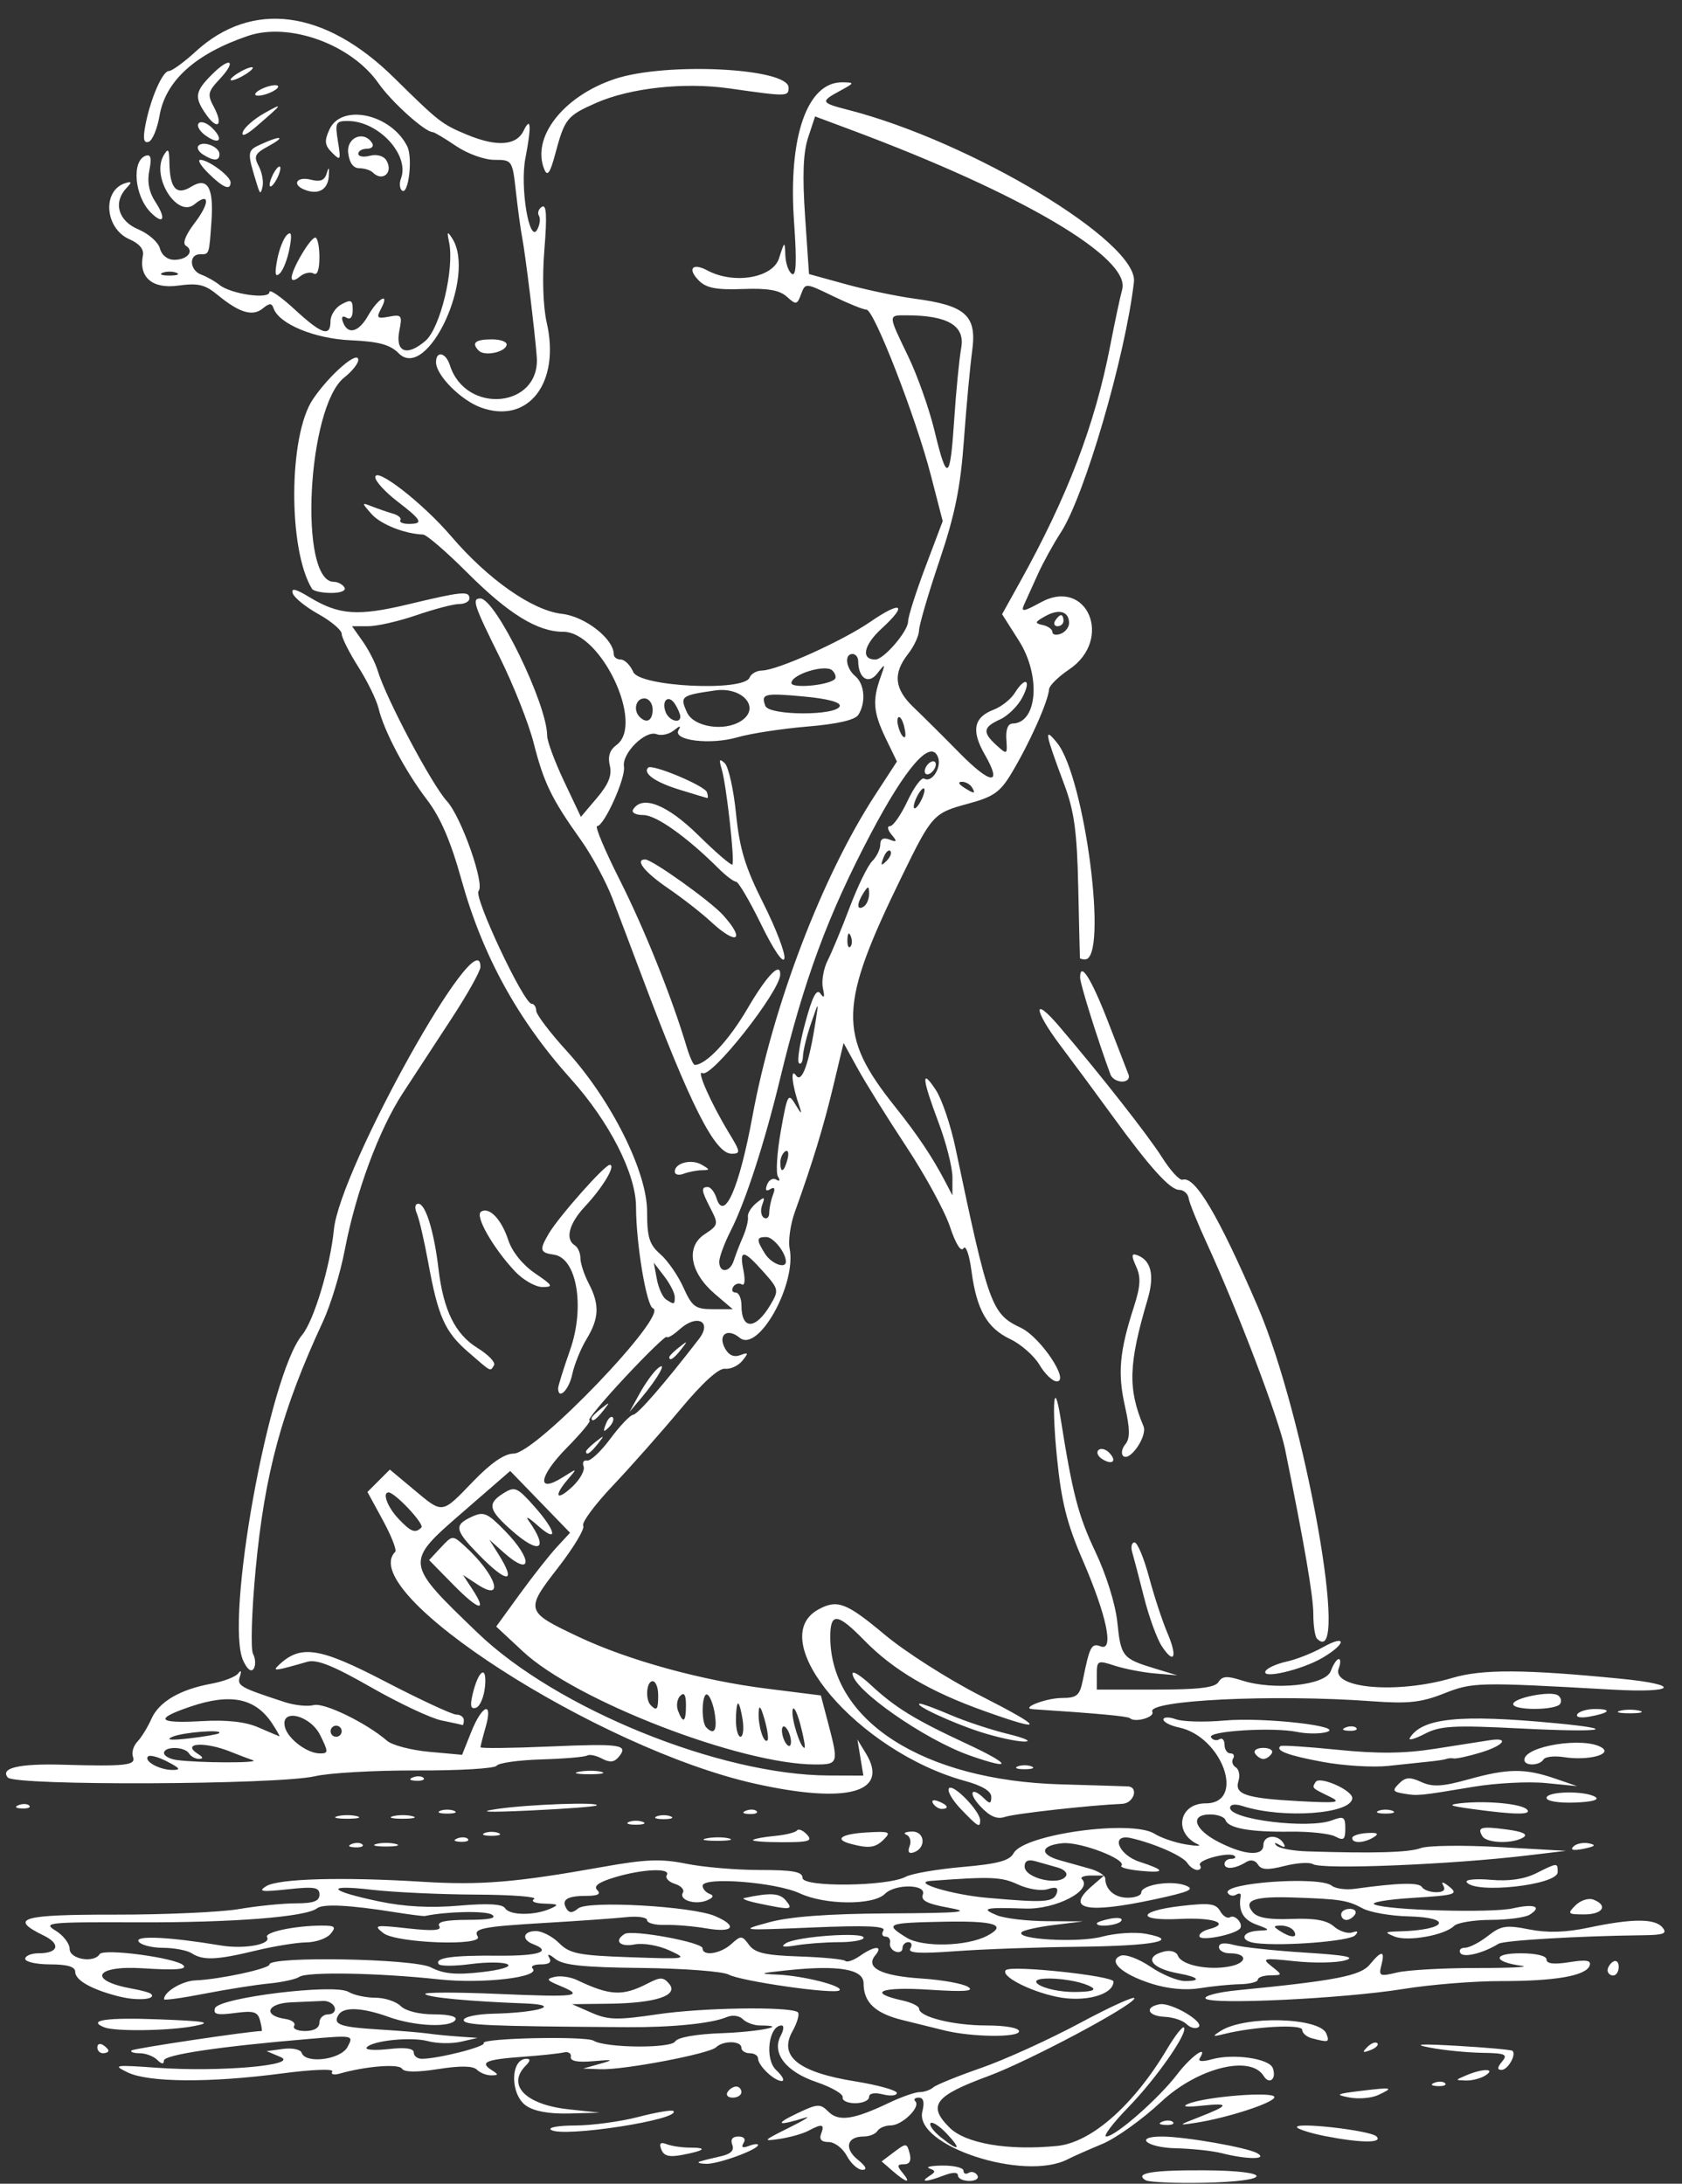 <?xml version="1.0" encoding="UTF-8" standalone="no"?><svg xmlns="http://www.w3.org/2000/svg" xmlns:xlink="http://www.w3.org/1999/xlink" fill="#ffffff" height="368.7" preserveAspectRatio="xMidYMid meet" version="1" viewBox="-0.5 -2.6 284.0 368.7" width="284" zoomAndPan="magnify"><rect x="-0.5" y="-2.6" width="284.0" height="368.7" fill="#333333" stroke="none"/><g id="change1_1"><path d="m192.93 365.51c-1.957-1.211 1.086-1.722 9.973-1.674 11.855 0.064 11.604 1.886-0.289 2.102-4.805 0.087-9.163-0.106-9.684-0.428zm-42.672-1.53-1.899-1.647 2.124-1.602c2.025-1.528 2.146-1.516 2.605 0.241 0.324 1.238 0.012 1.843-0.951 1.843-1.168 0-1.217 0.261-0.266 1.406 1.581 1.905 0.713 1.776-1.612-0.241zm6.171 0.809c1.079-0.684 1.079-0.881 0-1.268-0.703-0.252 0.304-0.472 2.238-0.488 1.934-0.016 3.516 0.375 3.516 0.869s0.393 0.656 0.873 0.36c0.48-0.297 1.138-0.111 1.462 0.413 0.326 0.528-0.273 0.953-1.341 0.953-1.062 0-1.93-0.411-1.93-0.914 0-0.594-0.842-0.594-2.405 0-2.957 1.124-4.124 1.161-2.411 0.076zm-13.934-3.38c-0.69-1.289-2.072-2.344-3.071-2.344-1.23 0-1.643-0.454-1.277-1.406 0.629-1.639 0.173-1.746-2.147-0.505-0.926 0.496-3.113 1.115-4.86 1.377-2.942 0.441-2.83 0.304 1.512-1.852 2.578-1.28 3.844-2.063 2.812-1.739-4.588 1.439-5.303 1.174-1.619-0.599 3.693-1.778 4.125-1.81 5.525-0.409 1.727 1.727 4.265 1.358 10.217-1.484 2.096-1.001 4.438-1.82 5.203-1.82s1.792-0.355 2.282-0.79c0.49-0.434 4.13-1.914 8.089-3.288s11.474-4.791 16.7-7.592c5.226-2.801 9.359-4.667 9.186-4.147-0.445 1.335-17.9 10.615-24.647 13.104-9.111 3.361-10.324 4.96-6.591 8.693 2.709 2.709 9.87 3.935 18.177 3.112 5.793-0.574 12.924-6.864 18.592-16.4 1.317-2.215 2.584-3.837 2.816-3.604 0.799 0.799-4.617 8.574-9.396 13.49-2.631 2.707-4.3 4.922-3.708 4.922 1.553 0 8.883-6.436 12.012-10.547 2.307-3.031 5.301-5.131 3.76-2.638-0.326 0.528 0.491 0.587 2.054 0.147 3.594-1.01 9.665-0.142 10.284 1.471 0.699 1.821-0.567 2.917-1.544 1.336-2.232-3.612-11.174-1.353-17.294 4.37-3.172 2.966-7.657 6.174-9.965 7.129-2.309 0.955-4.93 2.115-5.825 2.578-7.371 3.809-25.98-2.319-24.535-8.079 0.394-1.569 0.194-2.329-0.611-2.329-0.657 0-0.913 0.282-0.568 0.627 0.946 0.946-2.241 4.06-4.154 4.06-0.921 0-1.935 0.422-2.254 0.938-0.319 0.516-1.373 0.938-2.344 0.938-2.81 0-3.317 2.012-0.983 3.902 1.41 1.142 1.672 1.723 0.776 1.723-0.743 0-1.916-1.055-2.606-2.344zm16.878-3.746c-1.209-1.287-2.443-2.095-2.741-1.794-0.299 0.3 0.453 1.353 1.67 2.34 3.111 2.522 3.681 2.232 1.071-0.546zm-41.722 4.692c0.516-0.172 2.083-0.565 3.482-0.873 1.757-0.387 2.379-0.993 2.009-1.957-0.343-0.893 0.028-1.397 1.026-1.397 0.954 0 1.298 0.427 0.884 1.097-0.456 0.737-0.167 0.901 0.882 0.498 0.858-0.329 1.56-0.407 1.56-0.172 0 0.801-6.786 3.265-8.786 3.19-1.097-0.041-1.573-0.215-1.057-0.387zm-6.488-2.028c-0.408-1.064-0.152-1.312 0.929-0.897 0.821 0.315 2.584 0.573 3.917 0.573 3.053 0 2.514 0.502-1.32 1.231-2.193 0.417-3.109 0.181-3.526-0.907zm94.613 0.614c-1.547-0.394-5.027-0.766-7.734-0.827-4.944-0.111-7.171-1.992-2.344-1.979 3.935 0.011 14.448 1.854 16.106 2.825 1.843 1.079-1.759 1.067-6.028-0.019zm17.449-2.888c-2.263-0.444-4.372-1.09-4.688-1.434-0.942-1.029 12.336 0.451 13.376 1.491 1.155 1.155-2.645 1.131-8.688-0.056zm-130.66-1.032c-0.648-0.411 1.138-0.745 4.031-0.753 2.857-7e-3 7.663-0.657 10.68-1.443 3.018-0.786 5.68-1.236 5.917-0.999 1.417 1.417-18.556 4.511-20.628 3.195zm103.19-1.407c0.677-0.271 1.485-0.238 1.797 0.074 0.312 0.312-0.242 0.533-1.23 0.492-1.092-0.045-1.314-0.267-0.566-0.566zm6.199-0.756c5.155-2.006 5.263-2.447 0.474-1.936-2.652 0.283-3.476 0.167-2.278-0.32 3.05-1.24 14.531-2.132 14.531-1.128 0 0.931-7.966 3.529-13.329 4.346-2.98 0.454-2.961 0.424 0.602-0.963zm-113.63-1.938c-2.731-1.913-2.671-7.916 0.079-7.916 0.686 0 0.652 0.372-0.1 1.125-3.313 3.313-0.088 6.621 7.222 7.409l5.247 0.565-5.182 0.138c-3.366 0.089-5.912-0.373-7.266-1.322zm53.463-1.408c0.129-0.546-1.868-1.706-4.438-2.578-5.193-1.763-7.596-4.901-6.015-7.855 0.5-0.935 0.566-1.7 0.145-1.7-2.201 0-2.903 5.69-0.929 7.529 1.09 1.015 1.51 1.846 0.934 1.846-1.268 0-3.994-2.605-3.994-3.817 0-0.479-0.633-0.871-1.406-0.871s-1.406-0.422-1.406-0.938c0-1.18-3.076-1.23-4.266-0.069-1.131 1.103-15.61 3.855-19.51 3.708l-2.943-0.111 2.812-0.793c2.462-0.694 2.32-0.75-1.141-0.451-2.628 0.227-3.885-0.02-3.75-0.737 0.112-0.593-0.43-0.927-1.203-0.742-0.773 0.185-3.92 0.519-6.992 0.742-6.142 0.446-7.246 0.925-5.168 2.239 1.196 0.756 1.186 0.874-0.074 0.887-0.799 7e-3 -1.891-0.424-2.427-0.96-0.654-0.654-2.795-0.687-6.516-0.102-3.631 0.572-5.744 0.549-6.129-0.065-0.544-0.87-6.092-0.427-10.546 0.841-0.967 0.275-1.518 0.112-1.224-0.364 0.301-0.487-3.435-0.341-8.555 0.335-12.067 1.592-22.438 1.524-25.964-0.169-2.619-1.258-2.282-1.313 4.922-0.798 10.55 0.755 24.14-0.428 20.859-1.815l-2.344-0.991 2.785-0.375c1.532-0.206 2.938 0.084 3.125 0.645 0.644 1.932 6.593 1.184 7.747-0.974 1.058-1.977 1.004-1.989-6.295-1.374-15.286 1.287-24.706 2.687-24.706 3.672 0 0.656-0.393 0.616-1.125-0.116-0.619-0.619-1.955-1.125-2.969-1.125s-1.631-0.212-1.372-0.472c0.338-0.338 20.032-3.278 21.959-3.278 0.113 0-0.003-0.799-0.258-1.775-0.389-1.487-1.079-1.692-4.256-1.266-2.982 0.4-3.699 0.228-3.357-0.803 0.594-1.79 20.184-4.197 22.536-2.769 0.895 0.544 2.929 0.988 4.52 0.988s3.525 0.633 4.298 1.406c0.832 0.832 3.124 1.406 5.613 1.406 2.566 0 3.981 0.366 3.628 0.938-0.833 1.347-6.873 1.081-11.25-0.496-4.469-1.61-7.628-1.751-8.476-0.379-1.017 1.645 0.165 2.077 6.821 2.49 3.489 0.217 7.186 0.521 8.218 0.676 1.031 0.155 3.352 0.386 5.156 0.513l3.281 0.231-2.812 0.647c-1.547 0.356-4.05 0.313-5.562-0.095-2.913-0.785-9.654-0.066-10.379 1.107-0.237 0.384 1.46 0.484 3.771 0.224 2.778-0.313 4.202-0.115 4.202 0.586 0 0.583 0.612 1.059 1.36 1.059 2.751 0 10.828-2.053 10.456-2.657-0.515-0.837 17.224-1.217 18.549-0.398 1.996 1.234 13.019 1.341 13.765 0.134 0.433-0.701 3.51-1.246 7.926-1.405 6.243-0.225 11.546-1.298 6.413-1.298-1.014 0-2.322-0.478-2.906-1.062-0.617-0.617-1.775-0.759-2.766-0.337-2.484 1.056-9.206 1.734-16.704 1.685-23.81-0.158-27.656-0.325-27.656-1.206 0-0.525 2.215-1.004 4.922-1.065 7.807-0.176 11.893-1.492 5.391-1.736-9.402-0.353-16.287-1.002-16.819-1.586-0.289-0.317 5.276-0.326 12.366-0.019 13.336 0.576 14.681 0.393 10.312-1.406-2.182-0.899-2.307-1.125-0.814-1.476 0.97-0.228 2.658 0.011 3.75 0.531 5.619 2.673 7.712 2.773 11.97 0.573 2.127-1.099 2.647-1.087 3.618 0.082 1.628 1.962-2.284 3.253-10.147 3.349l-6.267 0.076 3.281 1.438c2.836 1.243 4.362 1.278 11.25 0.257 7.464-1.107 21.998-1.331 23.562-0.365 0.386 0.238-0.012 1.711-0.884 3.273-2.344 4.199 1.025 6.884 10.569 8.424 3.885 0.627 7.064 1.512 7.064 1.966s-1.055 0.562-2.344 0.238c-1.444-0.362-2.344-0.189-2.344 0.451 0 0.572-1.055 1.039-2.344 1.039s-2.238-0.446-2.109-0.992zm-88.359-12.602c0-0.773 0.668-1.406 1.484-1.406 0.816 0 1.309-0.527 1.094-1.172-0.215-0.645-1.094-1.137-1.953-1.094-0.859 0.043-3.285 0.148-5.391 0.234-4.094 0.167-4.838 2.238-1.006 2.801 1.127 0.166 1.808 0.693 1.512 1.172-0.296 0.479 0.542 0.87 1.861 0.87 1.508 0 2.399-0.523 2.399-1.406zm173.91 12.63c-2.479-0.474-2.256-0.606 1.875-1.108 5.434-0.661 5.744-0.589 2.979 0.697-1.123 0.522-3.307 0.707-4.854 0.411zm-105-0.911c0.319-0.516 0.976-0.938 1.462-0.938 0.485 0 0.882 0.422 0.882 0.938 0 0.516-0.658 0.938-1.462 0.938s-1.201-0.422-0.882-0.938zm119.36-1.578c0.677-0.271 1.485-0.238 1.797 0.074 0.312 0.312-0.242 0.533-1.23 0.492-1.092-0.045-1.314-0.267-0.566-0.566zm5.332-1.235c2.803-1.204 5.145-1.204 3.281 0-0.773 0.5-2.25 0.886-3.281 0.857-1.875-0.052-1.875-0.052 0-0.857zm6.094-2.344c1.009-1.216 0.549-1.416-3.401-1.476-2.512-0.038-6.466-0.434-8.787-0.879-3.018-0.579-1.683-0.663 4.688-0.295 4.898 0.283 9.064 0.661 9.256 0.839 0.692 0.64-0.783 3.217-1.842 3.217-0.779 0-0.755-0.393 0.085-1.406zm-237.19-2.399c0-0.546 0.422-0.732 0.938-0.413s0.938 0.765 0.938 0.993-0.422 0.413-0.938 0.413-0.938-0.447-0.938-0.993zm214.44-0.061c0.636-0.641 1.392-0.929 1.681-0.64 0.289 0.289-0.232 0.813-1.156 1.165-1.336 0.509-1.444 0.401-0.525-0.525zm-9.359-1.467c-0.902-0.236-1.641-0.878-1.641-1.428 0-0.993-8.001-0.573-13.125 0.688-2.071 0.51-2.142 0.449-0.613-0.522 4.132-2.624 16.762-2.274 17.824 0.493 0.557 1.451 0.379 1.506-2.445 0.768zm-62.109-1.342c-1.547-0.387-4.711-1.17-7.031-1.739-4.595-1.127-6.562-2.986-6.562-6.201 0-2.418-4.257-3.124-13.125-2.177-4.508 0.481-4.684 0.57-1.406 0.708 4.331 0.183 11.192 1.924 10.461 2.656-0.733 0.733-16.589-1.523-18.72-2.664-1.005-0.538-7.615-1.04-14.688-1.115-9.882-0.105-13.26-0.462-14.589-1.542-0.993-0.807-1.43-0.907-1.026-0.234 0.479 0.797 0.037 1.172-1.383 1.172-1.148 0-1.783 0.303-1.413 0.674 1.493 1.493-8.436 2.657-15.83 1.855-10.159-1.102-22.268-1.321-23.546-0.427-0.575 0.402-2.896 0.911-5.156 1.129-2.261 0.219-7.169 0.995-10.907 1.724-3.738 0.73-6.797 1.149-6.797 0.931 0-1.266 3.067-3.099 5.329-3.187 4.008-0.154 12.483-1.978 12.483-2.687 0-1.435 24.383-0.995 27.258 0.492 2.129 1.101 4.199 1.298 8.515 0.809 3.294-0.373 5.16-0.936 4.418-1.334-0.707-0.379-3.52-0.392-6.252-0.028-2.732 0.363-5.153 0.36-5.38-8e-3 -0.66-1.067 2.318-1.484 10.111-1.415 6.808 0.06 9.099-0.698 5.861-1.94-2.032-0.779-1.728-2.214 0.469-2.214 1.031 0 2.791 0.916 3.911 2.036 1.779 1.779 3.288 2.079 11.953 2.379 9.718 0.336 9.851 0.313 6.636-1.161-1.839-0.843-4.415-1.281-5.859-0.996-2.485 0.489-3.535-0.619-1.676-1.768 1.273-0.787 13.16 1.398 13.16 2.418 0 1.396 3.017 0.946 4.863-0.724 1.619-1.465 1.81-1.455 2.982 0.148 0.995 1.36 2.747 1.763 8.5 1.955 3.986 0.133 7.479 0.473 7.762 0.756s1.397-0.104 2.475-0.859c2.469-1.729 3.988-1.783 2.584-0.091-1.751 2.11 0.982 3.472 7.863 3.922 3.43 0.224 6.944 0.859 7.807 1.412 1.151 0.736-0.636 0.861-6.695 0.466-8.052-0.525-10.48 0.488-4.381 1.828 1.541 0.338 2.802 0.962 2.802 1.387 0 1.39 5.796 2.83 11.39 2.83 3.211 0 5.485 0.409 5.485 0.986 0 1.09-8.069 0.988-12.656-0.161zm-141.8-0.51c-2.982-1.202 0.386-1.69 9.289-1.345 7.954 0.309 9.026 0.51 5.952 1.118-4.171 0.825-13.416 0.962-15.24 0.227zm182.72-0.556c-0.607-0.607-2.257-1.155-3.666-1.216-2.857-0.125-3.486-1.619-0.893-2.119 1.985-0.382 7.842 3.092 6.555 3.888-0.491 0.303-1.389 0.054-1.996-0.553zm-180.13-4.627c-4.678-1.172-7.5-2.751-7.5-4.196 0-0.854-1.332-1.248-4.219-1.248-2.32 0-4.219-0.422-4.219-0.938 0-0.516 1.03-0.938 2.288-0.938 3.326 0 3.768-1.563 0.846-2.987-5.995-2.922-3.831-3.559 12.025-3.538 8.42 0.011 17.841-0.412 20.935-0.941s7.418-0.963 9.609-0.966c2.995-4e-3 3.984-0.371 3.984-1.479 0-1.237-0.866-1.38-5.391-0.889-4.375 0.475-5.055 0.375-3.608-0.527 2.053-1.281 12.813-1.586 26.342-0.748 9.843 0.61 15.784 0.121 30.469-2.506 7.269-1.301 9.864-1.399 14.119-0.537 2.867 0.581 8.457 1.056 12.422 1.056 5.626 0 7.209 0.294 7.209 1.34 0 1.607 14.358 1.446 17.426-0.196 1.005-0.538 5.315-1.282 9.578-1.654 5.961-0.52 7.954-1.055 8.629-2.317 1.719-3.213 19.945-5.727 23.811-3.285 1.079 0.682 3.439 1.487 5.244 1.789s2.749 0.307 2.099 0.01c-4.194-1.913-3.265-6.939 1.283-6.939 6.833 0 2.826-11.283-4.553-12.822-1.418-0.296-2.578-0.896-2.578-1.335 0-0.438 0.949-0.456 2.109-0.038 1.16 0.417 4.852 0.512 8.203 0.211 6.659-0.598 20.667 1.002 17.175 1.962-1.124 0.309-3.338 0.293-4.919-0.036-4.063-0.845-15.194-0.153-14.54 0.904 0.297 0.48 0.932 0.63 1.412 0.333 0.48-0.297 0.873 0.118 0.873 0.922 0 0.804 0.447 1.462 0.993 1.462 0.546 0 0.75 0.393 0.453 0.873-0.297 0.48-0.093 1.148 0.452 1.485 0.545 0.337 0.75 1.371 0.456 2.297-0.723 2.279 1.236 2.929 10.302 3.416 6.367 0.342 7.146 0.231 5.156-0.737-3.146-1.53-3.078-1.459-2.429-2.508 0.652-1.056 6.179 1.368 6.179 2.71 0 2.698-11.677 3.556-18.516 1.36-1.278-0.41-2.109-0.289-2.109 0.306 0 1.984 13.255 3.602 17.206 2.1 1.983-0.754 2.247-0.591 2.247 1.392 0 1.871-0.282 2.096-1.683 1.345-0.926-0.496-4.354-0.865-7.617-0.822-6.741 0.09-10.47-0.578-10.931-1.959-0.174-0.521-1.335-0.947-2.581-0.947-3.518 0-2.732 2.537 1.447 4.668 4.404 2.247 7.537 2.45 7.537 0.488 0-1.655 2.405-1.887 3.371-0.324 0.45 0.728 0.238 0.832-0.648 0.318-0.78-0.452-0.998-0.416-0.534 0.089 0.431 0.469 2.751 0.917 5.156 0.994 11.298 0.363 17.265 0.192 19.219-0.55 1.171-0.445 7.169-0.523 13.329-0.173l11.201 0.636-6.562 0.782c-12.946 1.543-34.621 2.419-36.169 1.462-0.574-0.355-2.733-0.217-4.797 0.307-2.864 0.727-3.928 0.669-4.492-0.243-0.458-0.741-1.224-0.893-2.015-0.399-1.835 1.145-3.62 1.292-3.62 0.298 0-0.47 0.492-0.855 1.094-0.855s0.88-0.214 0.618-0.475c-0.806-0.806-6.401 0.652-5.86 1.527 0.28 0.453 0.083 0.823-0.437 0.823-0.52 0-1.284-0.527-1.696-1.172-0.763-1.193-5.53-3.3-9.515-4.207-3.512-0.799-2.188 2.819 1.465 4.005 4.357 1.414 4.41 1.929 0.157 1.524-2.059-0.196-3.521-0.58-3.248-0.853 1.038-1.038-6.938-4.102-9.932-3.815-3.723 0.357-3.976 1.897-0.472 2.877 1.383 0.387 3.674 1.03 5.092 1.429 1.418 0.399 2.585 1.137 2.592 1.641 0.03 1.919 1.589 3.259 3.791 3.259 1.259 0 2.288-0.388 2.288-0.863 0-1.304 4.98-2.128 7.415-1.227 1.757 0.65 0.811 1.08-5.234 2.379-11.395 2.449-15.052 1.682-10.56-2.214l2.104-1.825h-2.175c-1.196 0-1.9 0.274-1.565 0.61 1.875 1.875-4.417 5.146-9.559 4.97-6.835-0.234-7.647-0.043-4.801 1.13 1.289 0.531 5.086 0.982 8.438 1.002l6.094 0.036-4.864 0.6c-2.675 0.33-5.137 0.872-5.47 1.205-1.241 1.241 9.558 1.852 13.582 0.769 2.245-0.605 5.567-0.82 7.383-0.48 6.048 1.135 1.288 2.049-11.387 2.187-6.803 0.074-16.123 0.41-20.71 0.747-6.138 0.451-8.165 0.33-7.679-0.457 0.363-0.588 0.214-1.069-0.332-1.069s-0.993 0.457-0.993 1.016c0 0.559-0.527 0.822-1.172 0.586-0.645-0.236-1.066-0.904-0.938-1.484 0.129-0.58-0.212-1.055-0.758-1.055-0.546 0-0.705-0.465-0.354-1.033 0.459-0.743-2.886-0.886-11.898-0.508-12.379 0.518-12.472 0.507-7.38-0.882 3.5-0.955 9.975-1.434 20.156-1.491 12.327-0.069 14.132-0.24 10.132-0.96-3.631-0.653-4.737-1.218-4.353-2.219 0.677-1.764-4.659-1.857-6.415-0.112-1.959 1.948-10.083 1.892-14.364-0.098-4.071-1.892-16.406-2.849-16.406-1.273 0 0.506 0.527 1.117 1.172 1.358 0.795 0.297 0.645 0.656-0.469 1.116-1.983 0.82-4.786-0.1-4.03-1.323 0.298-0.482-0.314-1.148-1.36-1.48s-1.66-0.995-1.365-1.474c0.768-1.243-4.037-1.049-8.723 0.353-2.774 0.83-3.695 1.494-3.016 2.173 0.68 0.68 0.11 0.978-1.865 0.978-3.242 0-4.255 0.662-3.323 2.171 0.471 0.762 1.006 0.746 1.976-0.058 1.638-1.359 19.214-0.369 23.113 1.302 3.898 1.671 3.098 2.858-1.406 2.085-2.191-0.376-5.356-0.643-7.031-0.593-1.676 0.05-3.047-0.308-3.047-0.797 0-0.489-1.582-0.721-3.516-0.517s-7.945 0.632-13.359 0.95c-10.988 0.647-12.566 0.96-11.723 2.325 1.023 1.655-13.761 1.117-15.933-0.58-1.735-1.355-1.428-1.415 4.105-0.802 4.299 0.476 5.799 0.369 5.335-0.381-0.445-0.72 1.043-1.048 4.801-1.058 3.709-0.01 5.008-0.291 4.073-0.883-1.063-0.672-7.637-0.537-11.283 0.233-0.258 0.054-2.514-0.228-5.013-0.627-7.748-1.238-12.207-1.463-13.227-0.667-1.877 1.465-14.217 2.427-30.325 2.364-15.036-0.058-16.046 0.043-13.828 1.389 1.316 0.799 2.393 2.198 2.393 3.11 0 1.727 4.096 2.435 5.061 0.875 0.637-1.03 12.949 0.621 14.158 1.898 0.656 0.693-1.421 0.839-6.925 0.486-8.119-0.521-9.352 2.098-1.631 3.464 1.481 0.262 2.87 0.654 3.087 0.871 0.931 0.931-2.293 1.201-5.312 0.445zm146.48-10.272c3.485-1.832 1.302-2.546-7.263-2.378-9.733 0.191-10.129 0.36-6.329 2.698 2.699 1.661 10.158 1.485 13.592-0.32zm-73.828-4.547c1.616-0.694 1.486-0.817-0.938-0.886-1.608-0.046-2.344-0.379-1.718-0.777 0.602-0.383-3.828-0.718-9.844-0.745-6.016-0.027-13.892-0.392-17.501-0.811-8.094-0.94-7.471 0.148 1.119 1.955 4.309 0.907 8.7 1.141 13.523 0.724 4.869-0.422 7.348-0.285 7.79 0.429 0.752 1.217 4.854 1.277 7.568 0.11zm85.584-2.676c0.301-0.914-0.131-1.096-1.543-0.648-1.096 0.348-3.317-7e-3 -5.033-0.803-2.769-1.285-4.539-1.356-14.743-0.592-3.293 0.247 3.642 2.327 9.499 2.849 9.794 0.873 11.3 0.77 11.82-0.806zm1.561-2.881c0.296-0.479-0.312-1.111-1.351-1.406-1.039-0.295-2.732-0.776-3.764-1.068-1.276-0.362-1.875-0.084-1.875 0.869 0 2.005 5.905 3.361 6.989 1.606zm-1.629 20.395c-4.708-1.007-9.528-3.557-8.515-4.505 0.923-0.863 18.155 0.975 18.155 1.936 0 2.262-4.929 3.576-9.64 2.569zm5.89-1.654c-2.699-1.578-11.072-2.004-8.961-0.456 1.001 0.734 3.743 1.322 6.094 1.306 2.904-0.019 3.823-0.292 2.868-0.851zm19.297 1.944c-0.276-0.447 2.125-1.068 5.335-1.382 16.628-1.624 20.836-2.441 22.393-4.343 1.999-2.443 2.62-2.411 1.963 0.1-0.485 1.853-0.287 1.946 2.666 1.239 1.754-0.42 7.83-0.76 13.502-0.756 5.672 4e-3 9.047-0.165 7.5-0.374-4.832-0.654-4.962-2.111-0.188-2.111 2.645 0 4.406 0.423 4.406 1.057 0 0.712 1.251 0.857 3.836 0.444 2.861-0.457 3.737-0.315 3.446 0.559-0.578 1.734-5.779 2.647-15.004 2.634-4.505-7e-3 -11.888 0.589-16.406 1.323-10.054 1.632-32.76 2.725-33.45 1.61zm-9.099-2.488c-5.035-1.599-7.514-3.852-5.21-4.736 0.798-0.306 3.05 0.532 5.011 1.864 1.959 1.331 4.588 2.42 5.844 2.42 2.85 0 2.282-0.674-1.083-1.284-4.673-0.847-5.991-2.781-2.515-3.69 1.131-0.296 2.128 5e-3 2.404 0.723 0.603 1.571 5.165 2.492 8.774 1.77 3-0.6 2.971-2.206-0.04-2.206-1.001 0-1.82-0.471-1.82-1.047 0-0.685 0.89-0.807 2.578-0.352 1.418 0.382 6.797 0.959 11.953 1.281 6.956 0.435 8.689 0.778 6.718 1.327-1.461 0.407-5.258 0.466-8.438 0.129-5.381-0.569-5.651-0.509-3.906 0.87 1.857 1.467 1.855 1.482-0.234 1.511-1.16 0.016-2.109 0.346-2.109 0.733 0 0.387-1.371 0.734-3.047 0.771-1.676 0.037-4.734 0.343-6.797 0.679-2.344 0.382-5.374 0.096-8.083-0.764zm76.989-2.271c0-0.485 0.422-1.143 0.938-1.462 0.516-0.319 0.938 0.078 0.938 0.882s-0.422 1.462-0.938 1.462c-0.516 0-0.938-0.397-0.938-0.882zm-239.06-2.868c-0.773-0.5-2.963-0.915-4.867-0.923-1.903-7e-3 -3.755-0.491-4.115-1.074-0.652-1.055 5.257-0.767 13.901 0.677 3.912 0.654 8.549-0.179 7.794-1.4-0.516-0.836 4.672-1.94 9.198-1.957 2.288-8e-3 2.517 0.201 1.526 1.396-0.642 0.773-2.486 1.421-4.099 1.44-1.613 0.018-5.463 0.645-8.557 1.392-6.603 1.594-8.864 1.689-10.781 0.45zm214.2-0.036c-0.306-0.496 0.044-0.902 0.778-0.902 0.734 0 2.472-0.895 3.862-1.988 2.216-1.743 3.075-1.88 6.976-1.108 3.1 0.613 6.138 0.523 10.021-0.296 7.395-1.56 11.21-1.569 12.488-0.029 0.857 1.033 0.229 1.276-3.401 1.315-10.603 0.115-23.366 0.869-24.282 1.435-2.606 1.611-5.919 2.419-6.442 1.572zm-113.88-1.667c1.801-1.139 13.125-1.946 13.125-0.935 0 0.42-1.846 0.763-4.102 0.763s-5.525 0.239-7.266 0.531c-2.195 0.369-2.733 0.259-1.758-0.359zm79.437-2e-3c-2.973-0.342-2.548-2.008 0.54-2.12 1.808-0.065 1.746-0.187-0.524-1.016-2.277-0.832-3.102-2.329-2.666-4.839 0.074-0.425-0.269-0.524-0.762-0.219-0.493 0.305-1.125 0.183-1.405-0.27-1.074-1.738 15.508-2.908 17.552-1.238 0.61 0.498 2.374 0.73 3.921 0.516 7.317-1.013 10.789-1.105 11.287-0.3 0.299 0.483 1.387 0.878 2.418 0.878 1.25 0 1.641-0.39 1.171-1.172-0.406-0.675 0.033-0.576 1.035 0.234 1.587 1.283 1.048 1.449-6.148 1.895-4.338 0.269-7.254 0.768-6.481 1.111 2.23 0.987 19.714 1.479 23.359 0.657 3.63-0.819 5.022-0.303 2.864 1.062-0.758 0.48-3.72 0.879-6.582 0.887-2.862 7e-3 -5.658 0.469-6.213 1.025-1.57 1.57-7.811 2.684-10.027 1.789-1.782-0.719-1.694-0.813 0.818-0.878 7.942-0.204 9.222-2.335 1.519-2.529-3.027-0.076-6.505-0.683-7.73-1.349-2.545-1.383-3.772-1.575-11.733-1.84-6.638-0.221-8.5 0.461-6.814 2.493 0.776 0.935 2.764 1.277 6.553 1.128 3.857-0.152 5.932 0.216 7.135 1.264 0.933 0.814 2.329 1.27 3.102 1.016 0.948-0.313 1.101-0.151 0.469 0.496-0.959 0.982-11.992 1.856-16.657 1.32zm6.344-2.046c-0.319-0.516-1.293-0.931-2.165-0.923-1.366 0.012-1.391 0.14-0.179 0.923 1.836 1.187 3.077 1.187 2.344 0zm-15.914 0.975c-0.259-0.419 0.455-1.004 1.587-1.3 3.711-0.97 0.706-2.013-4.963-1.722-7.35 0.377-7.187-1.33 0.209-2.188 4.818-0.559 5.902-0.418 6.62 0.865 0.472 0.844 1.225 1.307 1.673 1.03 0.876-0.541 2.359 1.238 1.635 1.962-0.989 0.989-6.325 2.057-6.761 1.353zm-17.367-2.272c0-0.198 1.042-0.559 2.315-0.802 1.273-0.243 2.092-0.082 1.82 0.359-0.48 0.777-4.135 1.168-4.135 0.443zm41.25-1.516c0-0.516 0.658-0.938 1.462-0.938s1.201 0.422 0.882 0.938c-0.319 0.516-0.976 0.938-1.462 0.938-0.485 0-0.882-0.422-0.882-0.938zm39.57-1.534c0.844-0.844 2.2-1.279 3.013-0.967 2.548 0.978 1.614 2.501-1.534 2.501-2.791 0-2.9-0.114-1.479-1.534zm-138.01-0.34c-1.805-0.38-2.859-0.781-2.344-0.891 4.407-0.943 5.974-0.852 7.019 0.407 1.339 1.613 0.903 1.658-4.675 0.484zm119.63-3.589c-0.264-0.427 1.588-0.597 4.116-0.377 3.039 0.264 5.614-0.108 7.6-1.099 3.643-1.818 3.653-1.818 3.653-0.201 0 2.201-14.095 3.739-15.369 1.677zm-94.052-6.066c0.311-0.81 0.062-1.679-0.554-1.929-0.616-0.25-0.207-0.489 0.907-0.529 2.247-0.082 2.508 2.789 0.32 3.519-0.809 0.27-1.043-0.099-0.674-1.06zm112.06 0.076c0.5-0.5 1.692-0.743 2.649-0.54 1.289 0.273 1.053 0.509-0.909 0.909-1.711 0.349-2.327 0.218-1.74-0.369zm-206.26-0.436c0.677-0.271 1.485-0.238 1.797 0.074 0.312 0.312-0.242 0.533-1.23 0.492-1.092-0.045-1.314-0.267-0.566-0.566zm4.16-6e-3c0.902-0.236 2.379-0.236 3.281 0 0.902 0.236 0.164 0.429-1.641 0.429-1.805 0-2.543-0.193-1.641-0.429zm80.156 0c-2.969-0.776-1.714-1.693 2.657-1.944 3.835-0.22 4.144-0.094 2.879 1.172-1.422 1.422-2.483 1.57-5.536 0.772zm-66.504-0.932c0.677-0.271 1.485-0.238 1.797 0.074 0.312 0.312-0.242 0.533-1.23 0.492-1.092-0.045-1.314-0.267-0.566-0.566zm42.14-0.023c1.166-0.224 2.854-0.216 3.75 0.019 0.896 0.235-0.058 0.418-2.12 0.408-2.062-0.01-2.796-0.202-1.63-0.427zm7.802 0.284c0.215-0.209 1.867-0.516 3.672-0.683s3.492-0.582 3.75-0.923c0.258-0.341 1.013-0.034 1.678 0.683 1.022 1.101 0.38 1.302-4.141 1.302-2.942 0-5.174-0.171-4.959-0.379zm101.17-0.324c3.5e-4 -0.387 1.12-0.768 2.487-0.847 1.779-0.103 2.113 0.093 1.171 0.689-1.614 1.022-3.66 1.111-3.659 0.159zm21.992-0.297c-0.953-1.542-0.255-1.736 4.115-1.15 2.692 0.361 3.625 0.805 2.795 1.332-1.769 1.121-6.176 1.006-6.909-0.181zm-168.48-0.558c0.645-0.26 1.699-0.26 2.344 0s0.117 0.473-1.172 0.473c-1.289 0-1.816-0.213-1.172-0.473zm24.375-1.875c0.645-0.26 1.699-0.26 2.344 0 0.645 0.26 0.117 0.473-1.172 0.473s-1.816-0.213-1.172-0.473zm56.025-2.182c-1.477-1.542-2.364-3.123-1.971-3.516 0.75-0.749 5.242 3.907 5.242 5.433 0 1.336-0.354 1.128-3.272-1.917zm-105.24 1.219c0.902-0.236 2.379-0.236 3.281 0 0.902 0.236 0.164 0.429-1.641 0.429-1.805 0-2.543-0.193-1.641-0.429zm9.375 0c0.902-0.236 2.379-0.236 3.281 0 0.902 0.236 0.164 0.429-1.641 0.429-1.805 0-2.543-0.193-1.641-0.429zm44.531 0.025c0.645-0.26 1.699-0.26 2.344 0 0.645 0.26 0.117 0.473-1.172 0.473s-1.816-0.213-1.172-0.473zm54.66-1.669c-2.192-2.334-1.543-3.515 0.7-1.272 0.875 0.875 1.125 0.798 1.125-0.347 0-0.96-1.55-1.897-4.453-2.693-18.008-4.937-34.157-23.913-24.671-28.99 3.155-1.688 4.674-1.101 11.135 4.303 3.467 2.9 10.726 7.528 16.131 10.284 10.872 5.544 11.09 6.314 0.742 2.625-9.256-3.3-15.411-6.924-20.367-11.992-4.505-4.607-5.704-4.722-5.704-0.545 0 14.164 15.745 24.238 38.906 24.895 5.672 0.161 10.77 0.316 11.328 0.345 1.904 0.098 1.024 2.864-0.938 2.946-5.374 0.225-18.118 1.643-19.786 2.202-1.356 0.455-2.537-0.047-4.148-1.762zm-91.222 0.732c0.645-0.26 1.699-0.26 2.344 0s0.117 0.473-1.172 0.473c-1.289 0-1.816-0.213-1.172-0.473zm9.609-0.309c5.332-0.786 17.486-1.215 16.797-0.593-0.215 0.194-5.242 0.577-11.172 0.852-7.309 0.339-9.121 0.256-5.625-0.26zm42.012 0.289c0.677-0.271 1.485-0.238 1.797 0.074 0.312 0.312-0.242 0.533-1.23 0.492-1.092-0.045-1.314-0.267-0.566-0.566zm106.82 0.019c0.645-0.26 1.699-0.26 2.344 0 0.645 0.26 0.117 0.473-1.172 0.473s-1.816-0.213-1.172-0.473zm15.703-0.317c-3.713-0.509-4.103-0.708-1.875-0.954 4.301-0.476 10.209 0.067 11.203 1.03 0.992 0.961-1.95 0.937-9.328-0.075zm-245.33-0.64c0.677-0.271 1.485-0.238 1.797 0.074 0.312 0.312-0.242 0.533-1.23 0.492-1.092-0.045-1.314-0.267-0.566-0.566zm154.4-0.286c-0.328-0.531 0.048-0.689 0.882-0.368 1.624 0.623 1.921 1.295 0.573 1.295-0.485 0-1.14-0.417-1.455-0.927zm103.59-0.931c0-1.137 6.507-1.258 8.25-0.153 0.746 0.473-0.617 0.838-3.516 0.94-2.698 0.096-4.734-0.243-4.734-0.787zm-24.142-0.73c-1.836-0.309-1.935-0.531-0.763-1.703 1.083-1.083 1.822-1.132 3.756-0.251 1.923 0.876 3.538 0.783 8.014-0.462 6.616-1.839 9.477-1.865 14.541-0.13l3.75 1.285-5.311-0.518c-2.921-0.285-8.405-9.3e-4 -12.188 0.63-9.236 1.541-9.382 1.555-11.8 1.148zm-109.45-1.661c-26.526-5.889-67.616-32.353-60.807-39.162 0.288-0.288-0.649-2.679-2.082-5.314l-2.607-4.789 1.891-1.891 1.891-1.891 3.993 3.336c5.017 4.192 4.692 4.235 10.078-1.347 3.019-3.128 5.287-4.684 6.835-4.688 3.755-8e-3 26.316-23.548 23.517-24.536-1.094-0.386-2.849-10.889-2.858-17.11-8e-3 -5.567-4.478-14.351-10.985-21.588-8.961-9.966-14.924-20.822-18.497-33.671-1.804-6.488-3.541-10.516-5.828-13.511-3.649-4.781-7.24-11.564-8.173-15.44-0.34-1.414-1.877-4.555-3.415-6.98s-2.796-4.928-2.796-5.562c0-0.634-1.762-2.133-3.916-3.332s-4.111-2.778-4.349-3.509c-0.31-0.951 0.47-0.78 2.744 0.602 5.048 3.068 8.198 3.299 16.812 1.234 9.034-2.166 10.272-2.283 10.272-0.976 0 0.516-0.778 0.938-1.728 0.938s-4.181 0.844-7.178 1.875-6.678 1.875-8.179 1.875h-2.73l1.816 2.578c0.999 1.418 2.13 3.633 2.514 4.922 1.379 4.627 9.148 19.275 11.685 22.031 2.417 2.626 6.451 14.068 5.349 15.17-0.906 0.906 7.627 19.049 8.96 19.049 0.408 0 0.755 0.527 0.771 1.172 0.016 0.645 2.335 3.703 5.154 6.797 7.492 8.224 13.567 20.363 13.567 27.108 0 4.361 0.378 5.576 2.235 7.191 1.229 1.069 2.981 3.597 3.892 5.619 1.478 3.277 2.019 3.675 4.995 3.675h3.338l-3.018-2.578c-4.212-3.598-4.957-7.964-1.722-10.083 2.302-1.508 2.352-1.716 1.037-4.259-1.615-3.123-1.695-3.704-0.508-3.704 0.481 0 1.142 0.844 1.469 1.875 1.299 4.093 3.829-1.665 6.072-13.819 3.458-18.735 11.767-40.507 20.69-54.213l3.703-5.687-1.873-3.877c-2.107-4.362-2.294-6.417-0.93-10.234 0.893-2.498 0.866-2.539-0.506-0.769-1.505 1.943-3.199 0.841-3.235-2.105-8e-3 -0.645-0.436-1.172-0.952-1.172-1.424 0-1.12 2.432 0.469 3.75 1.569 1.302 1.824 4.451 0.526 6.503-0.565 0.894-3.477 1.567-8.658 2.003-4.293 0.361-9.589 1.175-11.768 1.809-4.576 1.331-11.004 0.542-9.946-1.221 0.474-0.79 0.238-0.771-0.793 0.064-0.807 0.653-2.121 0.937-2.92 0.631-1.887-0.724-5.88 3.246-5.503 5.472 0.323 1.907-3.347 10.053-4.529 10.053-0.422 0 1.307 4.113 3.843 9.141 4.147 8.221 8.794 19.816 11.272 28.125 0.5 1.676 1.115 3.047 1.366 3.047 1.907 0 5.748-4.1 8.906-9.506 3.268-5.596 5.603-8.017 5.525-5.729-0.099 2.913-11.651 17.537-13.13 16.623-1.123-0.694 1.475 5.167 4.475 10.096 1.96 3.22 1.998 3.516 0.451 3.516-2.83 0-6.968-8.188-15.163-30-1.647-4.383-3.883-10.289-4.97-13.125-1.087-2.836-3.482-7.268-5.323-9.849-4.918-6.894-6.257-9.642-7.956-16.332-0.842-3.313-3.419-9.83-5.726-14.481-4.397-8.862-4.762-9.964-3.303-9.964 2.599 0 11.293 17.847 11.296 23.186 4.07e-4 0.912 1.282 4.366 2.847 7.675l2.846 6.017 2.713-3.204c1.97-2.327 2.565-3.822 2.171-5.46-0.371-1.544-0.013-2.642 1.137-3.483 4.764-3.484-2.597-19.106-9.003-19.106-4.341 0-9.233-3.013-16.197-9.977-3.522-3.522-6.885-6.421-7.475-6.442-3.133-0.116-7.176-1.732-8.709-3.48-1.701-1.938-1.698-1.965 0.137-1.247 1.031 0.404 2.608 0.945 3.505 1.203 0.897 0.258 1.455 0.752 1.241 1.099-0.214 0.347 0.423 0.63 1.417 0.63 2.542 0 2.23-0.612-1.944-3.817-2.015-1.547-3.683-3.366-3.707-4.043-0.068-1.94 8.012 4.331 12.798 9.932 6.244 7.309 13.73 12.552 18.723 13.115 3.907 0.44 8.748 4.23 8.748 6.848 0 0.476 0.533 0.866 1.184 0.866s1.6 0.949 2.109 2.109c1.094 2.494 18.702 3.334 19.631 0.938 0.25-0.645 1.206-1.183 2.124-1.197 2.59-0.039 13.534-4.965 18.266-8.22 5.282-3.634 6.399-2.975 1.917 1.132-3.056 2.801-3.554 5.239-1.069 5.239 1.417 0 5.525-4.772 5.525-6.418 0-0.801 1.316-4.943 2.924-9.204l2.924-7.748-2.006-7.768c-2.516-9.745-9.58-27.921-10.855-27.933-0.526-0.005-3.066-1.03-5.644-2.28-4.683-2.269-4.688-2.269-5.408-0.331-0.669 1.801-0.841 1.831-2.399 0.422-1.232-1.115-3.211-1.461-7.445-1.301-4.418 0.167-6.147-0.161-7.389-1.401-2.017-2.012-1.137-3.1 1.406-1.739 4.464 2.389 11.034 1.285 12.098-2.033 0.949-2.959 0.98-2.974 1.073-0.524 0.053 1.387 0.555 2.807 1.116 3.153 0.726 0.449 0.828-2.08 0.354-8.763-1.02-14.386 2.212-23.698 8.19-23.594 2.067 0.036 2.05 0.094-0.424 1.436-3.375 1.831-3.292 2.021 1.406 3.228 20.816 5.348 48.998 22.326 48.218 29.049-1.459 12.58-8.356 36.196-12.359 42.316-1.226 1.875-2.968 5.039-3.87 7.031-0.902 1.992-1.949 4.307-2.327 5.144-0.571 1.268-0.099 1.201 2.822-0.399 7.849-4.299 12.309 6.273 4.782 11.336-1.805 1.214-3.322 2.704-3.372 3.312-0.176 2.142-3.28 9.083-6.363 14.229-1.896 3.164-3.032 3.962-7.272 5.105-5.895 1.589-6.135 1.851-11.211 12.239-10.708 21.912-10.856 26.786-1.185 38.906 3.813 4.779 6.319 8.52 8.48 12.656l1.224 2.344 6e-3 -3.026c3e-3 -1.664-1.049-5.827-2.338-9.252-2.82-7.492-2.978-9.327-0.476-5.535 1.021 1.547 2.521 5.977 3.334 9.844 5.621 26.732 6.072 27.971 11.045 30.331 3.307 1.569 8.303 9.044 6.046 9.044-0.695 0-2.005-1.254-2.91-2.786s-3.124-3.488-4.931-4.345c-3.934-1.867-5.688-4.954-6.563-11.55-0.364-2.747-0.958-4.416-1.346-3.788-0.422 0.682-1.316-0.747-2.275-3.634-0.869-2.617-4.169-8.678-7.332-13.469s-6.851-10.703-8.194-13.138l-2.442-4.427-1.731 7.24c-1.644 6.874-3.486 12.909-6.502 21.302-0.741 2.062-1.135 4.832-0.875 6.155 1.191 6.059-5.308 17.669-8.438 15.072-2.063-1.712-3.724-0.537-2.493 1.764 0.629 1.176 1.508 1.576 2.581 1.174 1.412-0.529 1.46-0.405 0.362 0.945-0.695 0.855-2.01 1.461-2.921 1.347-1.055-0.132-3.788 2.348-7.519 6.824-3.224 3.867-8.364 9.675-11.421 12.906-3.058 3.231-5.31 6.279-5.005 6.772 0.305 0.493-1.603 3.677-4.239 7.074-5.614 7.233-5.556 7.428 3.475 11.695 8.35 3.945 20.731 7.357 31.691 8.733l9.199 1.155 1.227 4.66c1.796 6.821 1.739 7.005-2.206 6.997-12.602-0.024-40.406-10.772-49.302-19.06l-4.536-4.226 3.967-5.463c2.182-3.005 4.988-6.568 6.235-7.919l2.267-2.455-5.053-5.217-5.053-5.217-8.082 7.018c-9.766 8.481-9.771 8.437 2.603 20.333 13.316 12.801 40.907 24.004 59.273 24.067l5.836 0.02-0.502-3.047-0.502-3.047 1.43 2.344c4.033 6.611-3.119 8.576-18.66 5.125zm5.719-8.5c-0.334-0.869-0.818-1.37-1.075-1.112s-0.196 1.18 0.138 2.05c0.334 0.869 0.818 1.37 1.075 1.112 0.258-0.258 0.196-1.18-0.138-2.05zm1.885-1.47c-0.573-2.149-1.164-3.276-1.314-2.504-0.269 1.387 1.294 6.412 1.994 6.412 0.199 0-0.107-1.758-0.68-3.908zm-6.06-0.911c-0.642-2.232-0.931-2.557-0.991-1.117-0.095 2.28 0.868 5.296 1.491 4.673 0.224-0.224-2e-3 -1.824-0.5-3.556zm-3.688 0.132c-0.227-1.547-0.576-2.812-0.775-2.812-0.199 0-0.362 1.266-0.362 2.812s0.349 2.812 0.775 2.812 0.589-1.266 0.362-2.812zm-4.689-0.949c-0.228-1.553-0.788-3.055-1.244-3.337-0.955-0.59-1.147 4.593-0.204 5.536 1.319 1.319 1.847 0.517 1.448-2.199zm-4.886-1.582c0-1.741-0.302-2.229-0.968-1.563-0.533 0.533-0.698 1.672-0.368 2.531 0.868 2.263 1.337 1.924 1.337-0.968zm-4.688-1.688c0-1.289-0.422-2.344-0.938-2.344-1.047 0-1.285 3.09-0.312 4.062 1.033 1.033 1.25 0.736 1.25-1.719zm-39.982-28.299c0.562-0.562-4.457-5.919-5.545-5.919-1.101 0-0.19 2.458 1.627 4.393 2.152 2.291 2.872 2.572 3.917 1.527zm27.387-10.316c-0.254-0.663 0.006-1.105 0.577-0.983 0.572 0.123 2.35-1.544 3.951-3.704s3.333-3.976 3.848-4.037c0.812-0.095 5.221-5.173 11.093-12.778 2.302-2.981-0.318-4.298-3.258-1.637-1.066 0.965-2.047 1.543-2.179 1.286-0.132-0.258-3.293 2.801-7.025 6.797s-6.443 7.266-6.025 7.266c0.418 0-1.277 2.069-3.768 4.598-4.797 4.87-5.239 7.871-0.743 5.038 2.513-1.583 2.519-1.581 0.889 0.319-2.484 2.895-1.963 3.8 0.731 1.27 1.304-1.225 2.163-2.77 1.909-3.433zm0.407-2.52c0-0.195 0.738-0.933 1.641-1.641 1.487-1.166 1.52-1.133 0.354 0.354-1.225 1.562-1.995 2.058-1.995 1.287zm3.341-4.608c0.352-0.925 0.876-1.445 1.165-1.156 0.289 0.289 6e-4 1.045-0.64 1.681-0.926 0.919-1.034 0.811-0.525-0.525zm-2.404-1.017c0-0.195 0.738-0.933 1.641-1.641 1.487-1.166 1.52-1.133 0.354 0.354-1.225 1.562-1.995 2.058-1.995 1.287zm8.125-4.171c0.945-1.715 2.315-3.614 3.044-4.219 1.78-1.477 0.028 1.666-2.783 4.994l-1.98 2.344 1.719-3.119zm5-6.141c0-0.195 0.738-0.933 1.641-1.641 1.487-1.166 1.52-1.133 0.354 0.354-1.225 1.562-1.995 2.058-1.995 1.287zm17.077-8.822c1.455-2.464 1.413-2.662-1.208-5.596-3.38-3.783-4.072-3.821-3.344-0.182 0.328 1.64 0.206 2.633-0.287 2.329-0.472-0.292-1.124-0.102-1.448 0.422-0.324 0.524-0.142 0.953 0.404 0.953 0.546 0 0.993 0.984 0.993 2.188 0 4.172 2.391 4.117 4.889-0.113zm-16.16-1.371c-0.011-0.645-0.812-2.201-1.779-3.459l-1.758-2.288 0.513 2.756c0.282 1.516 0.977 3.066 1.545 3.445 1.396 0.931 1.504 0.898 1.48-0.454zm9.97-6.094c0.284-0.902 0.976-2.695 1.539-3.984 0.563-1.289 0.945-2.815 0.849-3.391-0.096-0.576 0.543-1.63 1.42-2.344 1.397-1.137 1.52-1.098 0.991 0.314-0.332 0.886-0.2 1.86 0.293 2.165 0.493 0.305 0.897-0.069 0.897-0.831 0-0.762 0.283-2.121 0.628-3.022 0.425-1.108 0.278-1.42-0.458-0.965-0.709 0.438-0.893 0.168-0.53-0.778 0.306-0.797 0.999-1.176 1.54-0.841 0.586 0.362 0.704 0.156 0.292-0.512-0.381-0.616-0.162-4.088 0.487-7.717 1.118-6.255 1.247-6.484 2.487-4.416 0.979 1.632 1.143 1.71 0.654 0.306-1.244-3.567-1.581-6.683-0.566-5.23 0.973 1.392 2.191-2.022 3.32-9.302 0.508-3.277 0.507-3.277-0.788 0.469-0.714 2.062-1.33 4.559-1.369 5.547-0.04 0.988-0.347 1.522-0.684 1.185-0.336-0.336 0.143-3.398 1.064-6.803 1.204-4.449 1.927-5.838 2.568-4.935 0.635 0.895 0.755 0.634 0.416-0.906-0.262-1.189 0.101-3.299 0.807-4.688s2.377-5.42 3.714-8.959 3.046-7.049 3.799-7.801c0.752-0.752 1.368-2.016 1.368-2.808 0-0.95 0.524-1.239 1.539-0.849 1.287 0.494 1.345 0.357 0.354-0.837-0.671-0.808-0.773-1.428-0.236-1.428 0.522 0 1.85-1.917 2.951-4.259s2.365-4.035 2.809-3.76c1.272 0.786 2.991-1.888 2.327-3.62-1.212-3.159-5.416 1.644-11.415 13.046-7.188 13.661-11.198 24.513-15.246 41.25-2.62 10.837-5.854 20.797-8.322 25.635-1.072 2.102-1.95 4.471-1.95 5.265 0 1.974 1.813 1.828 2.449-0.197zm32.238-82.624c0-0.516 0.422-1.198 0.938-1.517 0.516-0.319 0.938-0.158 0.938 0.358 0 0.516-0.422 1.198-0.938 1.517-0.516 0.319-0.938 0.158-0.938-0.358zm-23.438 82.796c0-1.505-2.114-4.157-3.314-4.157-1.675 0-1.707 0.429-0.21 2.825 1.055 1.689 3.525 2.623 3.525 1.332zm0.272-17.283c0.27-1.032 0.108-1.64-0.359-1.351-0.468 0.289-0.85 1.133-0.85 1.876 0 1.94 0.637 1.664 1.21-0.525zm10.681-37.674c-0.299-0.748-0.521-0.526-0.566 0.566-0.041 0.988 0.181 1.542 0.492 1.23 0.312-0.312 0.345-1.12 0.074-1.797zm3.095-7.145c-0.012-1.366-0.14-1.391-0.923-0.179-1.187 1.836-1.187 3.077 0 2.344 0.516-0.319 0.931-1.293 0.923-2.165zm3.583-7.235c-0.289-0.289-0.813 0.232-1.165 1.156-0.509 1.336-0.401 1.444 0.525 0.525 0.641-0.636 0.929-1.392 0.64-1.681zm5.777-10.288c0-0.516-0.409-0.305-0.909 0.469s-0.909 1.828-0.909 2.344c0 0.516 0.409 0.305 0.909-0.469s0.909-1.828 0.909-2.344zm7.997-0.469c-0.319-0.516-1.082-0.931-1.696-0.923-0.671 8e-3 -0.555 0.377 0.29 0.923 1.801 1.164 2.126 1.164 1.406 0zm2.179-5.517c-2.328-4.046-1.878-6.296 1.518-7.588 1.286-0.489 2.875-1.748 3.531-2.798 1.798-2.879 2.862-2.291 1.305 0.721-0.748 1.446-2.446 3.125-3.774 3.73-2.893 1.318-3.009 2.186-0.582 4.382 1.778 1.609 1.826 1.58 1.641-1.003-0.12-1.677 0.271-2.67 1.057-2.684 4.2-0.078 4.811-8.078 1.067-13.98l-2.841-4.48 2.955-5.313c8.085-14.537 12.695-26.592 15.296-40.001 0.8-4.125 1.71-8.399 2.023-9.497 1.514-5.319-16.921-16.19-45.642-26.916l-6.207-2.318-1.177 3.567c-0.835 2.529-0.984 6.402-0.513 13.308l0.664 9.742 6.251 1.724c3.438 0.948 8.682 2.046 11.652 2.441 8.558 1.136 10.451 2.853 9.651 8.752-0.36 2.652-0.991 9.463-1.401 15.135-0.58 8.01-1.507 12.565-4.152 20.405-1.873 5.551-3.414 10.824-3.426 11.719-0.011 0.895-0.846 2.681-1.854 3.97-2.589 3.31-2.314 5.909 0.955 9.023 1.556 1.483 4.993 4.897 7.637 7.588 5.41 5.506 7.421 5.677 4.368 0.372zm-13.635-4.833c-0.275-1.052-0.71-1.703-0.966-1.447-0.507 0.507 0.389 3.359 1.055 3.359 0.226 0 0.185-0.86-0.09-1.912zm-27.557-0.814c3.45-2.185 0.342-5.86-4.377-5.176-5.752 0.834-5.948 0.989-4.705 3.717 1.11 2.436 6.239 3.26 9.082 1.459zm-14.893-1.961c0-1.042-0.625-1.875-1.406-1.875-1.427 0-1.923 1.983-0.781 3.125 1.189 1.189 2.188 0.618 2.188-1.25zm4.673 1.172c-8e-3 -0.387-0.407-1.324-0.887-2.082-1.08-1.708-2.347-0.64-1.588 1.339 0.561 1.461 2.501 2.044 2.475 0.744zm26.921-1.736c0.217-0.649-1.999-1.252-5.956-1.622-6.784-0.633-7.395-0.487-6.602 1.58 0.632 1.647 12.009 1.685 12.558 0.042zm-0.837-4.567c0.288-0.288 0.104-0.945-0.41-1.459-1.127-1.127-6.91 0.645-6.91 2.117 0 0.966 6.258 0.403 7.319-0.659zm39.556-9.444c0-1.981-1.654-2.486-3.965-1.211-1.834 1.012-1.902 1.222-0.488 1.518 0.902 0.189 1.641 0.722 1.641 1.183 0 0.462 0.633 0.597 1.406 0.3 0.773-0.297 1.406-1.102 1.406-1.79zm-2.344-0.424c0.319-0.516 0.765-0.938 0.993-0.938s0.413 0.422 0.413 0.938c0 0.516-0.447 0.938-0.993 0.938-0.546 0-0.732-0.422-0.413-0.938zm-17.047-33.984c0.314-4.769 0.848-10.22 1.186-12.113 0.662-3.708-2.271-5.446-9.216-5.46-3.178-0.006-3.186-0.209 0.255 6.924 1.558 3.23 3.562 8.896 4.453 12.591 2.12 8.788 2.635 8.486 3.323-1.942zm-159.8 229.3c-1.338-1.613 1.93-2.37 9.308-2.157 10.58 0.306 12.378 0.106 11.832-1.317-0.271-0.707 0.063-1.867 0.743-2.578 0.68-0.711 1.741-2.433 2.357-3.826 1.287-2.91 4.804-4.977 10.14-5.959 2.045-0.376 4.074-1.151 4.509-1.721 0.494-0.647 0.606-0.453 0.297 0.516-0.496 1.56-0.018 1.833 7.573 4.315 1.67 0.546 3.874 0.774 4.898 0.506 1.772-0.463 8.883 2.996 12.386 6.026 0.864 0.747 4.067 1.585 7.117 1.862l5.546 0.503 1.547-3.867c1.859-4.647 3.71-5.275 2.434-0.826-0.48 1.672-0.872 3.21-0.872 3.418 0 0.207 5.249 0.15 11.664-0.127 12.079-0.522 13.399-0.322 11.667 1.766-0.75 0.904-1.513 0.979-2.824 0.277-0.988-0.529-2.118-0.762-2.512-0.518s-3.866 0.538-7.715 0.655c-3.849 0.117-7.25 0.595-7.558 1.064s-6.338 0.828-13.4 0.8c-7.062-0.028-14.826 0.409-17.253 0.971-6.289 1.458-50.702 1.644-51.886 0.218zm26.943-2.679c-1.495-0.779-2.959-1.176-3.254-0.881-0.779 0.779 1.907 2.279 4.097 2.289 1.498 7e-3 1.329-0.276-0.843-1.409zm14.436-0.24c-0.773-0.262-2.461-0.902-3.75-1.423-4.399-1.778-8.454-1.496-5.491 0.381 0.851 0.539 0.903 0.811 0.155 0.82-0.614 8e-3 -1.377-0.408-1.696-0.923-0.731-1.183-4.219-1.237-4.219-0.065 0 0.48 0.949 1.007 2.109 1.172 3.587 0.509 14.379 0.541 12.891 0.037zm11.389-4.191c-1.708-3.471-6.823-4.652-5.967-1.378 0.523 2.001 3.765 4.424 5.918 4.424 1.429 0 1.433-0.234 0.049-3.047zm-17.092-0.366c0.813-0.701-6.099-0.169-7.891 0.608-1.206 0.523-0.203 0.619 2.812 0.271 2.578-0.298 4.863-0.693 5.078-0.878zm8.993-1.598c-2.85-4.349-7.029-5.212-13.904-2.869-6.098 2.078-5.478 2.847 1.955 2.427 4.304-0.243 7.39 0.099 9.609 1.065 1.798 0.783 3.384 1.457 3.525 1.5 0.141 0.042-0.392-0.913-1.185-2.123zm11.71 1.262c0-0.516-0.422-0.938-0.938-0.938s-0.938 0.422-0.938 0.938c0 0.516 0.422 0.938 0.938 0.938s0.938-0.422 0.938-0.938zm12.012 7.797c0.677-0.271 1.485-0.238 1.797 0.074 0.312 0.312-0.242 0.533-1.23 0.492-1.092-0.045-1.314-0.267-0.566-0.566zm28.077-0.96c1.166-0.224 2.854-0.216 3.75 0.019 0.896 0.235-0.058 0.418-2.12 0.408-2.062-0.01-2.796-0.202-1.63-0.427zm74.052-0.895c0.645-0.26 1.699-0.26 2.344 0 0.645 0.26 0.117 0.473-1.172 0.473s-1.816-0.213-1.172-0.473zm51.536-0.755c-5.894-1.091-8.12-1.925-7.161-2.682 0.215-0.17 4.574 0.115 9.686 0.633 6.755 0.684 11.239 0.636 16.406-0.176 3.911-0.615 8.06-1.264 9.22-1.442 3.473-0.534 2.384 0.914-1.581 2.102-2.03 0.608-4.034 1.047-4.453 0.975-0.419-0.072-0.974-0.039-1.231 0.073-0.258 0.112-1.523 0.311-2.812 0.441s-4.453 0.465-7.031 0.745c-2.578 0.279-7.547-0.022-11.042-0.669zm-59.6-1.08c-7.633-2.673-19.826-11.191-19.826-13.849 0-0.516 1.371 0.335 3.047 1.89 4.178 3.877 7.408 5.864 16.166 9.941 7.654 3.563 7.967 4.594 0.613 2.019zm93.611 0.732c0-2.35 10.106-3.954 13.076-2.076 1.85 1.17-2.403 2.242-6.398 1.613-1.605-0.253-3.157-0.075-3.448 0.395-0.664 1.074-3.23 1.128-3.23 0.068zm-45.469-1.088c-0.319-0.516 0.314-0.938 1.406-0.938s1.725 0.422 1.406 0.938c-0.319 0.516-0.951 0.938-1.406 0.938s-1.088-0.422-1.406-0.938zm-46.406-3.636c-4.874-1.569-11.51-4.682-10.156-4.764 0.344-0.021 2.664 0.838 5.156 1.909 2.492 1.07 6.851 2.512 9.687 3.203s4.102 1.269 2.812 1.285c-1.289 0.015-4.664-0.72-7.5-1.633zm72.538 1.015c2.083-3.37 8.43-4.017 24.493-2.496 11.372 1.076 8.042 1.604-5.716 0.905-11.438-0.581-13.628-0.458-16.275 0.911-1.682 0.87-2.808 1.176-2.502 0.681zm-10.839-1.769c0.677-0.271 1.485-0.238 1.797 0.074 0.312 0.312-0.242 0.533-1.23 0.492-1.092-0.045-1.314-0.267-0.566-0.566zm-152.64-1.178c-1.805-0.366-7.162-2.884-11.905-5.596-6.414-3.667-9.177-4.771-10.781-4.309-5.288 1.524-5.896 1.61-4.97 0.706 3.761-3.671 6.876-3.224 18.059 2.589 5.942 3.088 11.376 5.615 12.075 5.615s1.272 0.422 1.272 0.938c0 0.516-0.105 0.889-0.234 0.83-0.129-0.059-1.711-0.407-3.516-0.773zm116.21-0.384c-0.348-0.329-5.583-0.814-16.368-1.515-2.264-0.147 2.173-1.88 4.847-1.893 2.598-0.013 3.05-0.398 3.586-3.061 1.143-5.676 1.45-6.254 3.01-5.656 2.289 0.878 1.017-5.194-3.055-14.592-2.643-6.098-3.585-9.844-4.319-17.176-0.925-9.229-0.517-13.793 0.602-6.735 2.013 12.702 2.992 16.464 5.846 22.473 1.877 3.953 3.418 8.901 3.738 12.006 0.596 5.772 0.864 6.099 6.369 7.774l3.752 1.141-3.75-0.317c-2.062-0.174-5.121-0.764-6.797-1.31-2.927-0.954-3.047-0.894-3.045 1.52l2e-3 2.513h9.876c7.339 0 10.079-0.329 10.668-1.281 0.626-1.013 1.454-1.068 3.951-0.264 5.431 1.749 14.109 0.836 15.002-1.577 0.414-1.118 1.022-2.034 1.351-2.034s0.329 0.705-2e-3 1.566c-1.31 3.414 9.948 4.362 19.196 1.615 5.035-1.495 12.224-1.458 28.514 0.149 10.276 1.013 9.215 2.435-1.372 1.839-22.956-1.292-23.699-1.275-28.594 0.653-3.843 1.514-6.038 1.748-12.188 1.298-16.563-1.21-38.012-0.176-37.031 1.786 0.458 0.916-2.937 1.883-3.789 1.079zm75.544-0.669c0.299-0.483 1.643-0.879 2.988-0.879 3.003 0 2.513 0.662-0.955 1.291-1.477 0.268-2.344 0.092-2.033-0.412zm7.229-0.588c0.902-0.236 2.379-0.236 3.281 0 0.902 0.236 0.164 0.429-1.641 0.429s-2.543-0.193-1.641-0.429zm-193.75-2.778c0.977-4.138 2.447-5.074 2.096-1.336-0.166 1.765-0.847 3.388-1.514 3.607-0.893 0.293-1.046-0.306-0.582-2.272zm175.7 1.653c0-1.039 6.258-2.279 7.531-1.491 0.515 0.318 0.694 0.972 0.397 1.452-0.689 1.114-7.929 1.15-7.929 0.04zm-214.42-7.294c-3.179-6.736 4.31-48.227 9.932-55.026 1.986-2.401 4.748-11.561 5.36-17.773 1.015-10.302 24.75-52.851 24.75-44.369 0 0.697-2.182 4.599-4.849 8.672s-6.383 9.758-8.259 12.635c-4.043 6.2-7.93 16.706-9.802 26.49-0.743 3.883-2.393 9.303-3.666 12.045-6.944 14.95-9.841 25.598-11.377 41.818-0.669 7.07-0.871 13.51-0.448 14.311 0.423 0.801 0.477 1.929 0.12 2.507-0.404 0.654-1.069 0.159-1.762-1.309zm172.62 1.696c0.314-0.509 1.909-1.219 3.545-1.578 1.635-0.359 4.372-1.439 6.083-2.4 4.054-2.277 4.063-0.651 0.01 1.74-3.513 2.073-10.544 3.706-9.637 2.238zm-17.547-4.202c-0.812-1.24-2.157-4.944-2.989-8.232-0.832-3.288-1.729-6.717-1.995-7.619-0.265-0.902-0.088-1.641 0.395-1.641 0.482 0 1.585 2.637 2.45 5.859 0.865 3.223 2.252 7.446 3.083 9.385 1.766 4.123 1.188 5.501-0.944 2.248zm26.223-1.242c-0.344-0.344-0.625-2.183-0.625-4.088 0-3.057-1.444-11.501-4.779-27.937-1.029-5.071-8.011-23.433-13.207-34.735-1.57-3.415-2.952-6.839-3.07-7.61-0.118-0.771-0.832-1.404-1.587-1.406-1.557-5e-3 -4.994-3.819-11.409-12.661-2.432-3.352-6.306-8.595-8.61-11.653-4.579-6.078-4.798-8.622-0.288-3.347 6.905 8.077 15.097 18.515 17.433 22.213 1.401 2.218 2.955 3.899 3.453 3.734 2.071-0.686 6.045 6.028 12.668 21.397 7.982 18.524 15.711 61.783 10.021 56.094zm-145.88-9.155-4.04-4.116 1.973-2.118c1.951-2.094 1.995-2.098 3.965-0.317 5.343 4.829 6.989 9.673 2.225 6.552l-2.436-1.596 1.596 2.436c2.6 3.969 1.046 3.571-3.283-0.841zm4.347-5.025c-4.075-4.173-4.228-4.994-1.192-6.401 2.018-0.935 2.632-0.675 5.618 2.383 4.794 4.909 4.551 7.921-0.289 3.589l-2.357-2.109 1.593 2.545c3.054 4.88 1.395 4.876-3.373-7e-3zm5.525-4.117c-3.911-3.462-4.136-4.524-1.328-6.278 1.877-1.172 2.297-0.992 5.156 2.222 3.749 4.213 4.131 6.401 0.563 3.22-1.402-1.25-2.101-1.64-1.552-0.867 3.534 4.979 1.941 5.934-2.839 1.702zm99.753-12.015c-0.744-0.46-1.041-1.147-0.66-1.527s1.184-0.199 1.785 0.402c1.417 1.417 0.626 2.207-1.125 1.125zm3.51-0.553c-0.375-0.375-0.199-1.262 0.39-1.972 0.805-0.97 0.781-2.586-0.096-6.505-1.23-5.499-0.899-9.163 1.505-16.613 1.147-3.556 1.236-5.057 0.405-6.881-0.814-1.786-0.799-2.245 0.06-1.958 2.457 0.819 3.099 3.374 1.881 7.488-3.235 10.928-3.37 15.085-0.697 21.448 0.697 1.658-2.358 6.082-3.448 4.993zm-95.394-11.401c-0.005-0.387 0.907-3.312 2.027-6.502 2.537-7.223 1.13-15.515-2.726-16.064-2.387-0.34-2.5-0.784-0.899-3.525 1.665-2.851 9.452-11.644 10.312-11.644 1.106-6.9e-4 -1.139 3.781-4.154 6.998-2.721 2.902-3.42 5.556-1.738 6.595 0.516 0.319 0.94 1.293 0.943 2.165 0.003 0.872 0.636 2.794 1.406 4.271 1.857 3.562 1.766 5.866-0.373 9.392-0.976 1.608-2.064 4.294-2.418 5.97-0.554 2.619-2.352 4.39-2.38 2.344zm-15.18-6.129c-3.957-3.433-5.082-5.96-6.768-15.199-0.659-3.609-1.517-7.301-1.908-8.203-0.415-0.96-0.31-1.641 0.255-1.641 1.213 0 2.65 4.636 3.398 10.961 0.83 7.026 2.82 11.066 6.599 13.401 1.822 1.126 3.075 2.433 2.783 2.905-0.676 1.094-0.332 1.27-4.359-2.225zm7.852-13.667c-3.707-3.974-6.765-9.365-5.689-10.03 1.408-0.87 3.438 1.258 4.621 4.843 0.639 1.938 2.431 4.154 4.484 5.55 3.039 2.065 3.179 2.324 1.255 2.324-1.191 0-3.292-1.209-4.671-2.687zm27.025-16.8c0-1.457 2.801-2.179 4.534-1.168 1.454 0.849 1.454 0.912-4e-3 0.939-0.86 0.016-2.231 0.285-3.047 0.598-0.816 0.313-1.483 0.147-1.483-0.368zm73.571-16.372c-2.162-5.859-5.134-15.349-5.134-16.391 0-2.84 1.901 0.171 4.737 7.503 1.642 4.244 3.191 8.244 3.443 8.889 0.253 0.647-0.229 1.172-1.078 1.172-0.845 0-1.73-0.527-1.968-1.172zm-58.962-25.312c-1.953-3.996-3.873-7.266-4.265-7.266s-1.72-1.003-2.951-2.229c-5.342-5.322-10.546-9.021-12.694-9.021-1.302 0-2.057-0.409-1.731-0.938 1.542-2.496 5.75-0.83 11.031 4.367 2.965 2.918 5.54 5.133 5.723 4.922 0.444-0.511-1.009-13.477-1.805-16.115-0.491-1.626-0.376-1.841 0.525-0.986 0.634 0.602 1.491 4.445 1.903 8.54 0.599 5.939 1.535 9.006 4.63 15.161 2.134 4.244 3.723 8.416 3.532 9.273-0.204 0.915-1.812-1.44-3.899-5.709zm53.799 5.625c-0.016-0.129-0.144-5.508-0.285-11.953-0.206-9.403-0.672-12.83-2.359-17.344-3.297-8.822-3.469-9.814-1.218-7.04 4.708 5.802 8.68 36.571 4.721 36.571-0.457 0-0.844-0.105-0.86-0.234zm-62.315-6.141c-1.547-1.439-4.816-3.989-7.266-5.666-3.956-2.708-5.635-4.833-3.819-4.833 1.177 0 10.996 7.011 13.129 9.375 3.91 4.332 2.334 5.199-2.044 1.124zm-5.345-22.298c-4.052-1.247-6.19-2.76-5.241-3.709 0.665-0.665 9.559 3.055 9.924 4.151 0.192 0.575 0.208 1.016 0.036 0.98-0.172-0.036-2.296-0.675-4.72-1.421zm-62.007-33.904c-4.061-6.628-3.967-25.896 0.157-32 2.801-4.146 7.664-8.36 7.664-6.641 0 0.608-1.065 1.943-2.367 2.967-6.254 4.919-7.762 34.501-1.76 34.501 0.662 0 1.464 0.422 1.783 0.938 0.337 0.545-0.597 0.938-2.233 0.938-1.547 0-3.006-0.316-3.243-0.703zm28.56-30.594c-3.407-1.222-7.614-5.456-7.614-7.661 0-1.998 1.656-1.645 2.336 0.497 2.672 8.418 15.291 7.229 14.674-1.382-0.286-3.992-1.921-17.369-2.464-20.156-0.251-1.289-0.725-4.769-1.055-7.734-0.592-5.329-0.633-5.391-3.633-5.391-1.691 0-4.564-1.038-6.488-2.344-1.899-1.289-3.674-2.344-3.943-2.344-1.288 0-6.976-5.125-9.137-8.233-4.564-6.564-15.058-10.379-22.036-8.01-8.881 3.015-13.93 7.574-14.941 13.491-0.377 2.206-1.202 4.183-1.835 4.394-0.828 0.276-0.986-0.49-0.563-2.739 0.841-4.469 2.893-9.216 3.983-9.216 0.513 0 2.539-1.472 4.501-3.271 9.522-8.73 21.814-7.114 33.512 4.406 7.587 7.472 8.05 7.834 12.262 9.594 5.058 2.113 8.394 1.888 9.618-0.65 1.237-2.564 1.35-0.782 0.296 4.664-0.93 4.804 0.651 14.439 1.98 12.066 0.465-0.83 0.604-1.899 0.31-2.375-0.294-0.476-0.064-1.156 0.512-1.512 0.757-0.468 0.87 1.523 0.41 7.201-0.386 4.755-0.231 9.628 0.394 12.366 2.32 10.172-3.111 17.2-11.08 14.34zm-13.911-9.165c-1.473-1.473-3.368-1.988-8.098-2.199-6.153-0.275-12.15-2.767-13.043-5.421-0.296-0.879-0.709-0.867-1.823 0.052-1.697 1.4-3.954 0.727-7.58-2.261-2.172-1.79-3.321-2.064-6.703-1.601-4.359 0.597-6.686-1.403-5.945-5.109 0.203-1.013-0.616-1.996-2.252-2.704-4.205-1.821-4.677-8.284-0.694-9.495 1.079-0.328 1.111-0.166 0.167 0.835-2.289 2.426-1.395 5.557 1.99 6.972 1.739 0.727 3.387 2.182 3.662 3.233 0.297 1.134 1.276 1.912 2.408 1.912 2.215 0 3.444-1.462 1.986-2.363-0.634-0.392-0.091-1.81 1.486-3.876 2.555-3.35 2.529-5.274-0.043-3.139-2.898 2.405-7.336-4.599-5.217-8.234 0.774-1.328 0.943-1.12 0.979 1.207 0.066 4.355 1.192 5.605 3.667 4.071 2.753-1.707 3.837 0.101 3.441 5.741-0.408 5.805-0.357 5.657-1.937 5.657-1.954 0-1.768 2.743 0.234 3.453 0.902 0.32 2.273 1.093 3.047 1.719 1.925 1.556 8.438 2.492 8.438 1.212 0-0.549 1.889 0.743 4.198 2.871 4.655 4.291 6.115 4.775 6.115 2.027 0-1.013 0.844-2.294 1.875-2.845 1.598-0.855 1.875-0.713 1.875 0.96 0 1.22-0.401 1.716-1.059 1.309-0.631-0.39-0.892-0.152-0.645 0.589 0.788 2.365 2.645 1.974 4.281-0.899 1.735-3.049 3.775-4.131 2.184-1.159-0.808 1.509-0.627 1.679 1.372 1.297 2.115-0.404 2.256-0.214 1.744 2.347-0.732 3.66 1.257 4.442 4.405 1.734 2.524-2.171 4.928-12.232 3.985-16.674-0.38-1.791-0.29-1.898 0.531-0.624 4.114 6.382-4.198 24.242-9.032 19.408zm-37.532-13.596c-0.645-0.26-1.699-0.26-2.344 0s-0.117 0.473 1.172 0.473c1.289 0 1.816-0.213 1.172-0.473zm51.055 13.16c-1.308-1.308-0.62-1.915 2.174-1.915 1.618 0 2.695 0.437 2.505 1.016-0.397 1.207-3.73 1.847-4.679 0.899zm-31.602-12.349c0-1.405 3.151-6.74 3.984-6.747 0.387-0.003 0.703 1.496 0.703 3.331 0 2.079-0.369 3.109-0.979 2.732-0.538-0.333-1.593-0.095-2.344 0.528-0.846 0.702-1.365 0.762-1.365 0.157zm-2.45-2.974c0.336-1.789 1.08-3.687 1.654-4.219 0.759-0.703 0.878-0.081 0.434 2.285-0.336 1.789-1.08 3.687-1.654 4.219-0.759 0.703-0.878 0.081-0.434-2.285zm-21.343-8.019c-2.758-2.758-3.275-8.77-0.825-9.586 0.835-0.278 1.001 0.425 0.588 2.49-0.387 1.936-0.053 3.674 1.021 5.313 1.875 2.862 1.392 3.961-0.784 1.784zm17.955-4.667c-1.738-5.665-1.727-5.763 0.713-6.875 3.418-1.557 4.211-1.286 1.128 0.387-2.204 1.196-2.44 1.688-1.581 3.293 0.556 1.038 0.854 2.603 0.663 3.479-0.296 1.356-0.432 1.314-0.922-0.284zm7.948 0.796c-2.119-0.874-1.223-2.251 1.088-1.671 1.689 0.424 2.384 0.133 2.751-1.154 0.319-1.115 0.431-0.9 0.319 0.613-0.17 2.288-1.831 3.172-4.157 2.212zm16.465 0.122c-0.348-0.348-0.406-1.226-0.128-1.95 1.53-3.987-3.757-9.738-8.96-9.746-2.049-0.003-2.186 0.28-1.672 3.447 0.52 3.201 0.449 3.339-0.981 1.91-1.265-1.265-1.347-1.968-0.457-3.919 2.02-4.434 10.342-2.654 13.125 2.808 1.008 1.978 0.189 8.566-0.926 7.451zm-32.618-2.85c-1.278-1.258-1.899-2.287-1.381-2.287 1.383 0 5.111 2.774 5.111 3.803 0 1.433-1.25 0.925-3.73-1.516zm10.321 1.932c0-0.516 0.409-1.57 0.909-2.344 0.5-0.773 0.909-0.984 0.909-0.469s-0.409 1.57-0.909 2.344c-0.5 0.773-0.909 0.984-0.909 0.469zm17.405-2.097c-0.38-0.38-1.4-0.697-2.266-0.703-1.017-0.008-1.679-0.925-1.871-2.59-0.304-2.643 2.679-3.853 4.047-1.641 0.319 0.516-0.078 0.938-0.882 0.938s-1.462 0.382-1.462 0.85 0.887 0.618 1.971 0.334c1.137-0.297 2.301 0.019 2.751 0.746 1.27 2.054-0.606 3.748-2.288 2.066zm28.988-0.488c-2.261-5.394 3.196-12.402 11.91-15.296 8.665-2.878 29.324-1.839 29.324 1.475 0 1.518-0.224 1.521-10.025 0.125-7.601-1.083-16.754-0.078-22.519 2.472-4.871 2.155-5.262 2.643-6.839 8.534-0.876 3.275-1.33 3.934-1.851 2.69zm-57.645-2.534c-0.758-0.48-1.093-1.158-0.744-1.508 0.858-0.858 3.529 0.233 3.529 1.442 0 1.191-0.971 1.214-2.785 0.066zm0.375-3.251c-0.993-0.726-1.479-1.646-1.081-2.044 0.398-0.398 1.427-0.021 2.287 0.839 2.026 2.026 1.136 2.917-1.205 1.205zm6.342-0.527c0.241-0.769 1.881-2.208 3.644-3.199 3.313-1.862 3.194-1.666-1.376 2.267-1.649 1.419-2.535 1.783-2.268 0.932zm-6.179-2.969c-2.045-2.92-1.906-3.88 0.984-6.77 3.108-3.108 4.256-2.361 1.264 0.824-1.973 2.1-2.068 2.575-0.94 4.682 1.638 3.061 0.632 4.033-1.308 1.263zm8.326-3.576c0.25-0.405 1.306-0.959 2.346-1.231 1.04-0.272 1.686-0.163 1.435 0.242-0.25 0.405-1.306 0.959-2.346 1.231-1.04 0.272-1.686 0.163-1.435-0.242zm-4.203-2.304c0-0.258 0.844-0.92 1.875-1.472 1.031-0.552 1.875-0.793 1.875-0.535s-0.844 0.92-1.875 1.472c-1.031 0.552-1.875 0.793-1.875 0.535z" fill="inherit"/></g></svg>